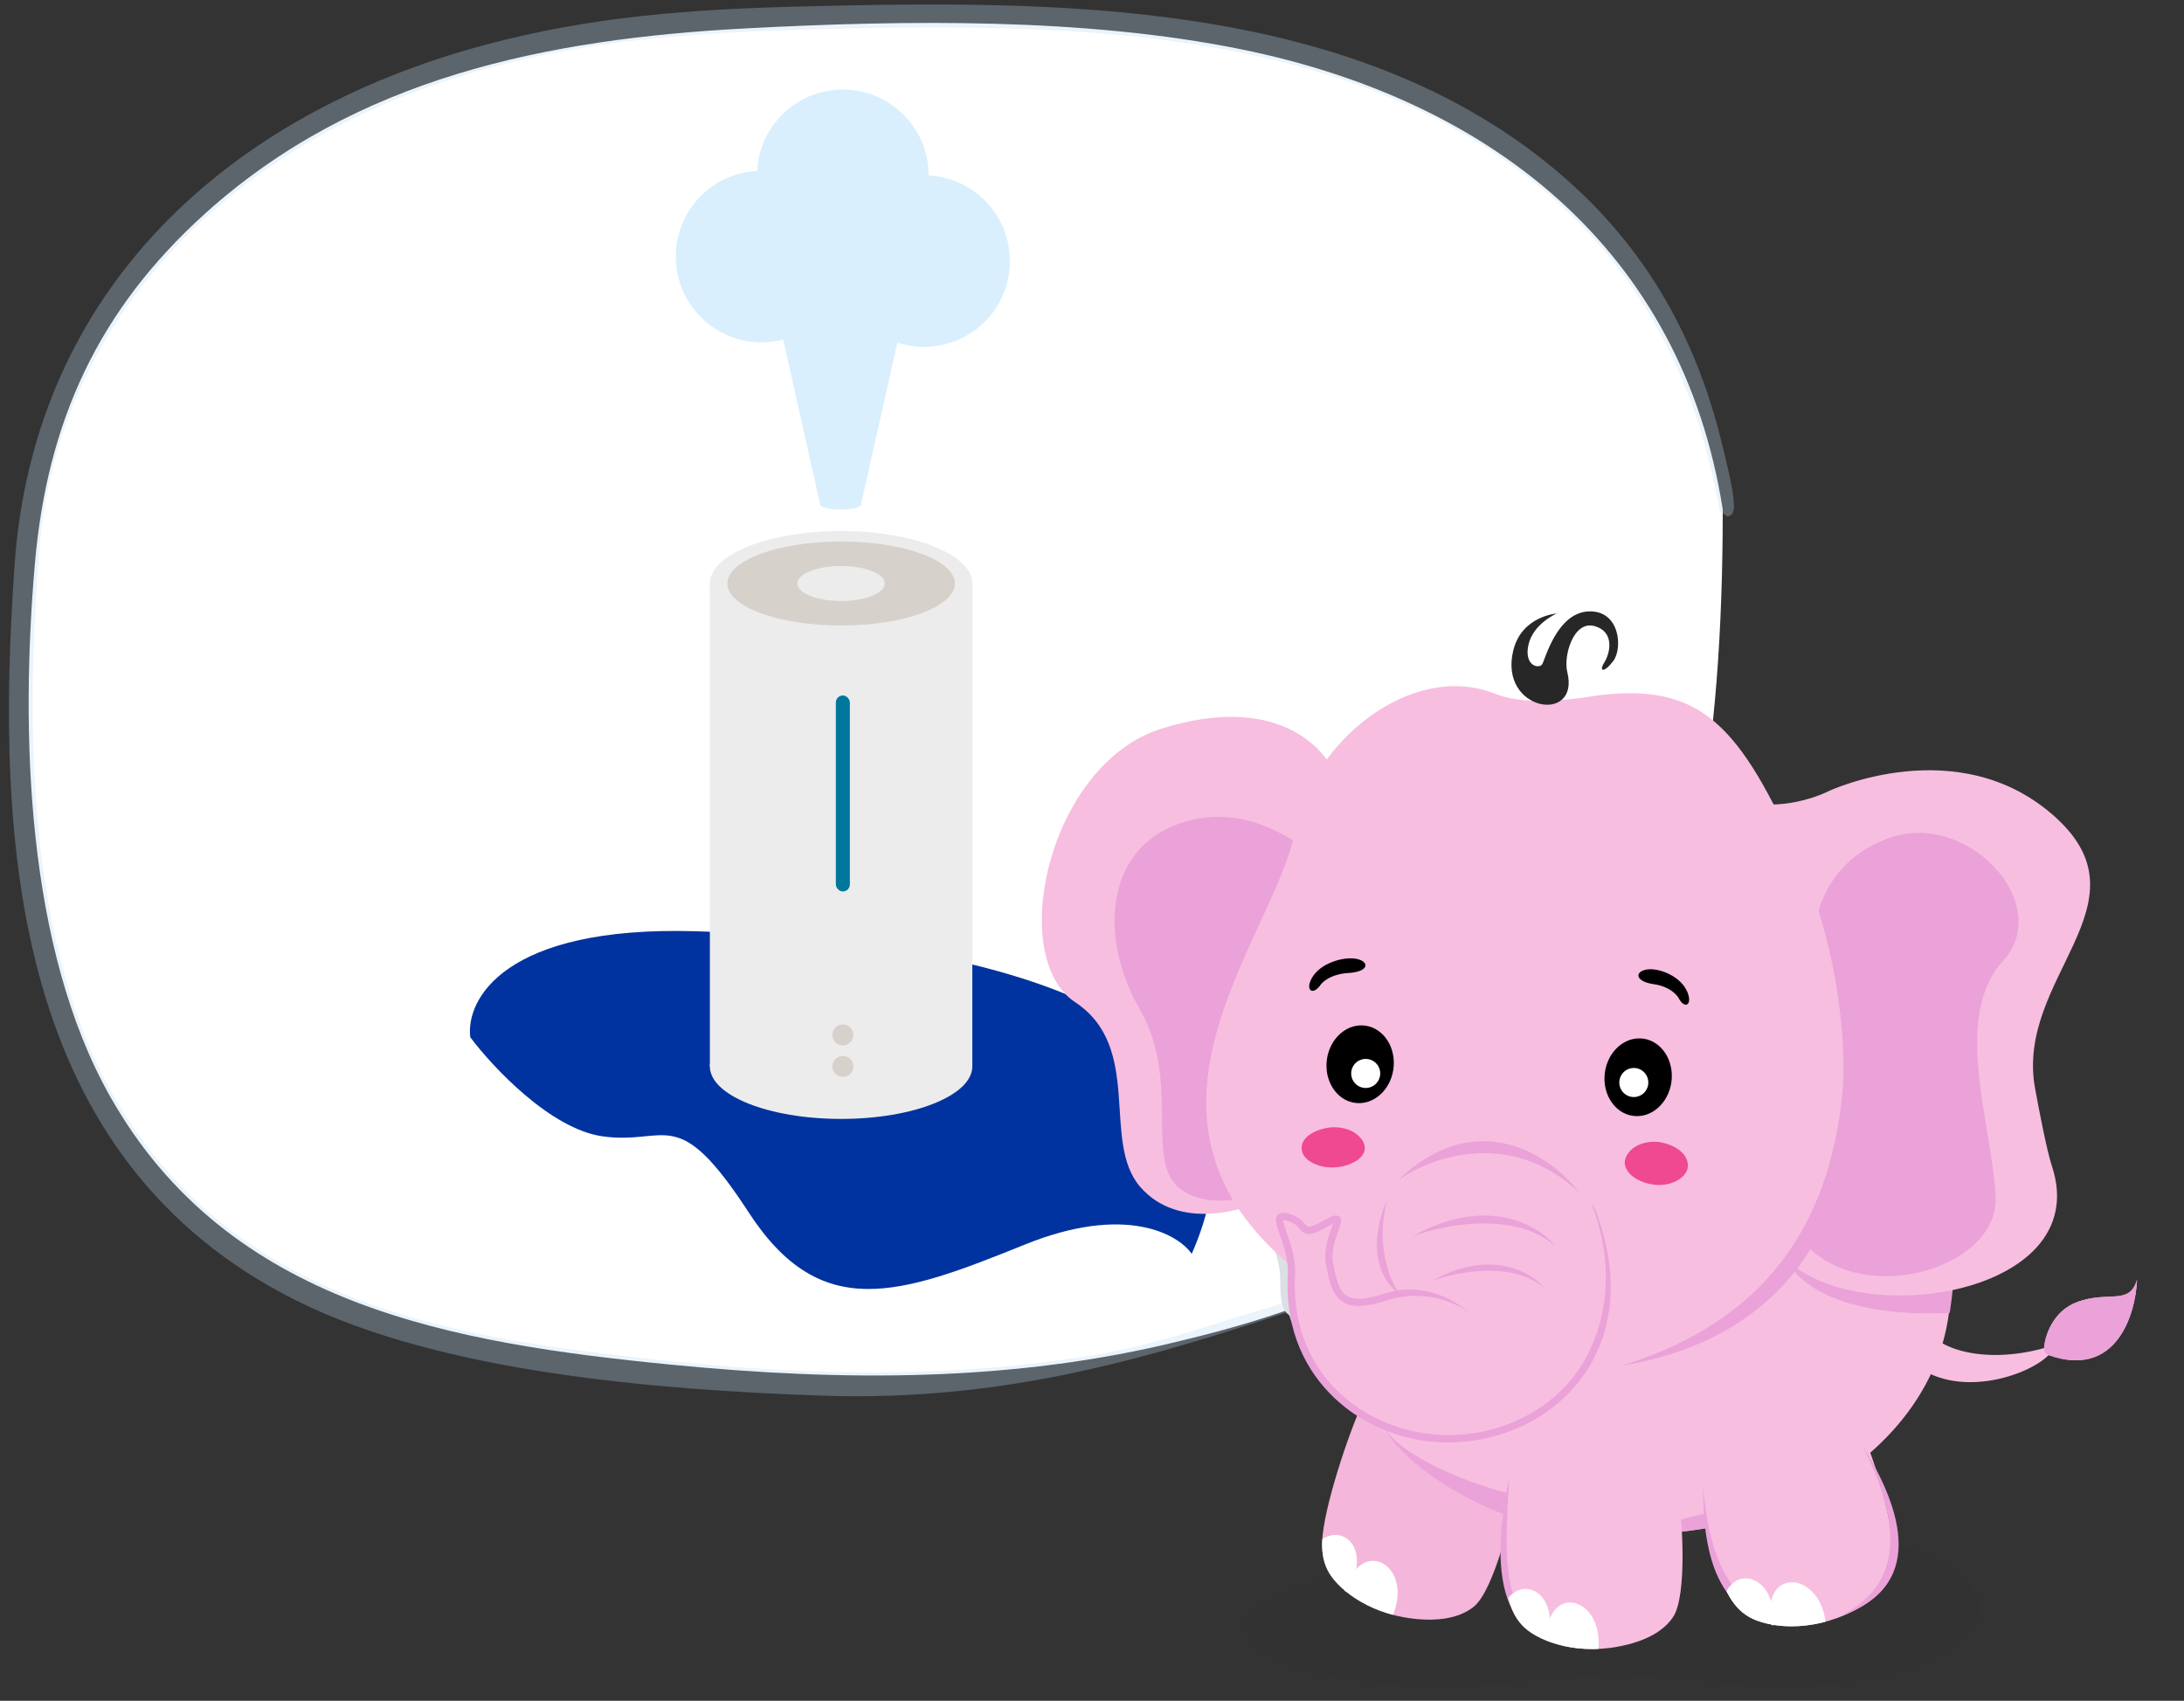 <svg width="488" height="380" viewBox="0 0 488 380" fill="none" xmlns="http://www.w3.org/2000/svg">
<rect x="0" y="0" width="488" height="380" fill="#333333" stroke="none"/>
<g clip-path="url(#clip0_3071_33849)">
<path d="M263.766 299.587C226.439 308.869 188.142 308.654 150.079 304.918C100.912 300.09 51.042 291.648 24.663 245.084C5.794 211.767 4.558 163.428 7.789 125.99C10.536 94.171 21.972 69.241 45.83 47.711C79.534 17.294 122.227 8.704 166.527 6.352C202.089 4.461 242.369 3.914 277.249 10.998C332.868 22.288 375.802 55.694 384.937 113.826C384.937 222.518 357.145 277.49 263.766 299.587Z" fill="white"/>
<path d="M385.949 115.388L384.283 114.278C379.139 84.764 366.466 60.015 343.185 41.045C298.648 4.75 234.676 5.153 179.961 6.611C150.781 7.388 124.38 9.485 96.598 19.104C50.159 35.178 12.958 71.672 8.798 122.605C5.641 161.275 5.841 211.472 25.89 245.721C48.105 283.665 85.598 295.829 127.093 301.422C166.84 306.783 206.41 309.354 246.12 302.469C264.279 299.321 282.398 291.28 300.367 287.917C301.082 287.784 301.667 287.351 301.5 288.498C260.572 302.448 226.981 313.375 182.952 311.81C147.098 310.534 98.634 306.716 66.404 290.683C3.002 259.146 -1.14 189.213 3.25 126.304C7.54 64.776 50.796 25.541 107.983 10.133C132.241 3.596 154.6 2.049 179.591 1.432C236.057 0.03 301.62 -0.192 347.26 37.712C366.736 53.885 378.643 74.169 384.657 98.737C385.553 102.388 387.3 109.113 387.437 112.635C387.467 113.379 387.455 114.174 387.022 114.818C386.637 115.391 386.045 115.295 385.945 115.391L385.949 115.388Z" fill="#BBD6F2" fill-opacity="0.3"/>
<path d="M155.359 208.066C112.648 206.83 104.043 223.34 105.08 231.749C110.091 238.442 123.014 252.24 134.625 253.888C149.139 255.947 151.212 246.165 167.28 270.878C183.349 295.591 200.972 289.413 228.962 278.086C251.354 269.025 263.173 275.684 266.283 280.146C291.681 222.482 208.747 209.61 155.359 208.066Z" fill="#00339F"/>
<path d="M188.325 20C198.912 20 207.493 28.582 207.493 39.169C207.493 39.177 207.492 39.186 207.492 39.194C217.612 39.716 225.657 48.087 225.657 58.337C225.657 68.923 217.076 77.506 206.489 77.506C204.4 77.506 202.389 77.17 200.506 76.552L192.365 112.816H192.361L192.355 112.868C192.235 113.401 190.251 113.825 187.821 113.825C185.314 113.825 183.281 113.374 183.281 112.816C183.281 112.812 183.282 112.809 183.282 112.805L174.993 75.884C173.452 76.283 171.835 76.497 170.169 76.497C159.582 76.497 151 67.915 151 57.328C151 47.073 159.053 38.699 169.181 38.185C169.693 28.055 178.069 20 188.325 20Z" fill="#D9EFFD"/>
<rect x="158.617" y="130.373" width="58.641" height="107.899" fill="#ECECEC"/>
<ellipse cx="187.938" cy="130.373" rx="29.32" ry="11.728" fill="#ECECEC"/>
<ellipse cx="187.938" cy="238.272" rx="29.32" ry="11.728" fill="#ECECEC"/>
<ellipse cx="187.942" cy="130.373" rx="25.411" ry="9.383" fill="#D6D1CB"/>
<ellipse cx="187.938" cy="130.372" rx="9.773" ry="3.909" fill="#ECECEC"/>
<circle cx="188.33" cy="238.272" r="2.346" fill="#D6D1CB"/>
<circle cx="188.33" cy="231.235" r="2.346" fill="#D6D1CB"/>
<rect x="186.766" y="155.393" width="3.128" height="43.785" rx="1.564" fill="#00769B"/>
<g clip-path="url(#clip1_3071_33849)">
<path opacity="0.05" d="M397.606 341.843C391.351 341.843 385.397 342.347 379.994 343.257C363.286 346.07 343.419 351.079 326.481 350.623C325.153 350.588 323.807 350.569 322.447 350.569C298.081 350.569 278.328 356.429 278.328 363.66C278.328 370.891 298.081 376.751 322.447 376.751C329.149 376.751 335.502 376.308 341.192 375.514C354.405 373.672 368.956 373.769 382.16 375.677C386.972 376.372 392.176 376.752 397.606 376.752C422.243 376.752 442.211 368.938 442.211 359.298C442.211 349.658 422.24 341.843 397.606 341.843Z" fill="#272727"/>
<path d="M456.733 301.213C442.711 305.045 431.538 301.101 429.909 295.701L427.034 304.215C437.017 313 453.349 307.312 457.737 302.776C472.823 308.115 477.204 293.746 477.509 285.894C475.837 291.754 471.175 288.344 464.198 290.884C458.617 292.915 456.896 298.617 456.733 301.213Z" fill="#F7BEE0"/>
<path d="M464.198 290.884C458.617 292.915 456.896 298.617 456.733 301.213C456.63 302.052 457.36 302.605 457.737 302.776C472.823 308.115 477.204 293.746 477.509 285.894C475.837 291.754 471.175 288.344 464.198 290.884Z" fill="#EAA2D8"/>
<path fill-rule="evenodd" clip-rule="evenodd" d="M304.431 313.568C301.254 320.43 295.69 337.148 295.425 344.439C295.334 346.984 295.731 349.355 297.034 351.521C297.615 352.485 298.506 353.572 299.686 354.669C300.865 355.77 302.342 356.88 304.088 357.885C305.835 358.895 307.86 359.804 310.146 360.499C312.431 361.193 314.973 361.673 317.762 361.828C320.551 361.983 322.855 361.741 324.756 361.225C326.658 360.709 328.153 359.918 329.319 358.973C333.849 355.304 338.073 337.888 338.938 331.578L304.422 313.563L304.431 313.568Z" fill="#F4B6DB"/>
<path fill-rule="evenodd" clip-rule="evenodd" d="M295.452 343.897C301.103 340.306 306.52 347.57 300.705 355.556C300.348 355.264 300.01 354.967 299.695 354.67C298.515 353.569 297.624 352.486 297.043 351.522C295.736 349.361 295.338 346.99 295.434 344.44C295.438 344.262 295.452 344.08 295.461 343.897H295.452Z" fill="white"/>
<path fill-rule="evenodd" clip-rule="evenodd" d="M300.373 355.392C304.391 342.864 315.783 349.933 311.248 360.811C310.877 360.715 310.516 360.61 310.16 360.5C307.874 359.806 305.853 358.897 304.102 357.887C302.937 357.211 301.89 356.493 300.971 355.762L300.373 355.392Z" fill="white"/>
<path d="M365.904 342.777C327.294 342.777 295.995 318.2 295.995 287.883C295.995 257.566 327.294 232.989 365.904 232.989C404.513 232.989 435.812 257.566 435.812 287.883C435.812 318.2 404.513 342.777 365.904 342.777Z" fill="#F7BEE0"/>
<path d="M385.219 340.361C384.055 341.137 377.946 341.977 375.037 342.301L372.128 340.361L383.764 337.452L385.219 340.361Z" fill="#EAA2D8"/>
<path d="M435.652 293.33C411.216 294.493 401.551 286.38 399.774 282.178C410.764 273.936 433.325 259.196 435.652 266.178C437.98 273.16 436.622 287.188 435.652 293.33Z" fill="#EAA2D8"/>
<path fill-rule="evenodd" clip-rule="evenodd" d="M336.207 331.656C335.225 339.153 335.225 350.488 337.154 357.529C337.826 359.987 338.914 362.13 340.811 363.802C341.652 364.547 342.827 365.319 344.285 366.013C345.744 366.708 347.481 367.329 349.451 367.768C351.422 368.206 353.625 368.471 356.012 368.448C358.398 368.43 360.972 368.124 363.678 367.443C366.385 366.758 368.515 365.84 370.174 364.78C371.834 363.72 373.027 362.518 373.854 361.266C377.077 356.41 375.898 338.527 374.837 332.25L336.207 331.651V331.656Z" fill="#F7BEE0"/>
<path d="M337.22 330.179C336.25 348.118 334.408 365.573 352.25 367.512C342.068 367.512 330.626 361.597 337.22 330.179Z" fill="#EAA2D8"/>
<path fill-rule="evenodd" clip-rule="evenodd" d="M337.03 356.999C341.345 351.886 348.692 357.2 345.528 366.552C345.098 366.378 344.687 366.196 344.298 366.013C342.84 365.318 341.67 364.546 340.824 363.802C338.931 362.129 337.843 359.987 337.167 357.529C337.121 357.355 337.075 357.177 337.03 356.999Z" fill="white"/>
<path fill-rule="evenodd" clip-rule="evenodd" d="M345.469 366.543C345.551 353.385 358.224 356.684 357.155 368.421C356.775 368.44 356.396 368.449 356.021 368.453C353.635 368.472 351.431 368.211 349.461 367.773C348.144 367.48 346.561 366.967 345.469 366.543Z" fill="white"/>
<path fill-rule="evenodd" clip-rule="evenodd" d="M380.369 331.148C381.027 338.677 382.621 349.557 386.027 356.012C387.215 358.269 388.742 360.124 390.95 361.353C391.933 361.901 393.245 362.399 394.818 362.765C396.391 363.13 398.219 363.359 400.24 363.363C402.261 363.368 404.469 363.149 406.796 362.614C409.123 362.08 411.568 361.23 414.064 359.978C416.56 358.726 418.439 357.369 419.829 355.976C421.219 354.582 422.124 353.152 422.668 351.754C424.771 346.317 419.761 329.111 417.37 323.208L381.823 330.178L380.369 331.148Z" fill="#F7BEE0"/>
<path d="M411.26 361.041C422.997 355.157 426.762 343.87 416.048 322.802C423.605 334.873 431.82 353.93 411.26 361.041Z" fill="#EAA2D8"/>
<path d="M404.606 361.244C391.536 362.458 382.438 355.138 380.572 332.344C380.432 346.134 383.379 365.993 404.606 361.244Z" fill="#EAA2D8"/>
<path fill-rule="evenodd" clip-rule="evenodd" d="M385.781 355.529C388.894 349.608 397.21 353.212 396.14 363.026C395.683 362.948 395.244 362.862 394.819 362.761C393.246 362.396 391.934 361.898 390.951 361.349C388.739 360.125 387.216 358.265 386.028 356.008C385.945 355.848 385.863 355.689 385.781 355.524V355.529Z" fill="white"/>
<path fill-rule="evenodd" clip-rule="evenodd" d="M395.891 363.149C393.134 350.283 406.416 350.648 407.906 362.344C407.536 362.445 407.17 362.536 406.809 362.619C404.482 363.153 402.274 363.372 400.253 363.368C398.905 363.368 397.638 363.263 396.482 363.085L395.891 363.149Z" fill="white"/>
<path fill-rule="evenodd" clip-rule="evenodd" d="M324.007 286.617C324.007 286.617 317.411 282.67 307.81 287.275C298.21 291.88 296.651 287.828 294.553 281.573C292.454 275.314 298.114 268.447 292.39 272.751C286.671 277.055 288.93 273.112 283.914 272.408C278.904 271.7 285.78 277.356 286.379 285.105C288.212 308.634 308.715 319.544 326.988 316.625C348.411 313.198 366.948 291.647 351.382 262.343L324.003 286.617H324.007Z" fill="#DBE0E4"/>
<path fill-rule="evenodd" clip-rule="evenodd" d="M281.877 272.334C282.526 272.508 285.466 279.818 285.923 283.752C286.376 287.681 285.338 292.666 288.579 294.132C291.82 295.599 294.024 288.933 293.48 285.662C292.931 282.39 291.83 276.963 288.479 274.468C285.128 271.978 281.882 272.339 281.882 272.339" fill="#DBE0E4"/>
<path fill-rule="evenodd" clip-rule="evenodd" d="M296.994 170.494C294.789 167.013 284.89 154.894 259.572 162.785C234.254 170.676 224.876 213.767 240.225 223.915C255.578 234.068 245.979 254.99 254.751 265.16C263.518 275.328 278.586 269.604 278.586 269.604L296.994 170.489L296.994 170.494Z" fill="#F7BEE0"/>
<path fill-rule="evenodd" clip-rule="evenodd" d="M294.304 190.598C291.801 190.924 280.427 178.369 263.746 183.934C247.066 189.499 245.368 209.271 254.669 225.495C263.97 241.714 255.635 259.375 263.644 265.562C271.652 271.748 285.248 265.307 285.248 265.307L294.304 190.598Z" fill="#EAA2D8"/>
<path fill-rule="evenodd" clip-rule="evenodd" d="M397.773 279.876C412.099 297.755 468.272 290.211 458.503 260.585C457.344 257.076 455.702 248.502 454.727 243.209C450.172 218.521 480.796 202.047 459.261 182.579C437.726 163.107 408.656 176.736 408.656 176.736C408.656 176.736 393.74 184.625 380.669 174.908C367.598 165.191 393.368 257.619 388.56 268.171C383.748 278.718 397.777 279.877 397.777 279.877L397.773 279.876Z" fill="#F7BEE0"/>
<path fill-rule="evenodd" clip-rule="evenodd" d="M405.24 211.866C405.24 211.866 403.826 194.27 421.61 187.415C439.398 180.562 459.121 201.982 447.6 214.641C436.075 227.299 445.061 250.945 445.901 267.374C446.742 283.803 414.404 292.962 402.085 276.366C389.766 259.77 405.244 211.871 405.244 211.871" fill="#EAA2D8"/>
<path fill-rule="evenodd" clip-rule="evenodd" d="M400.932 189.332C414.356 218.685 415.827 254.78 403.51 276.495C386.581 306.334 320.899 313.471 285.242 279.994C249.585 246.517 285.108 208.745 289.491 185.222C293.097 165.864 315.257 147.647 333.977 154.974C339.883 157.288 347.747 156.811 354.582 155.733C379.067 151.876 387.917 160.875 400.933 189.328L400.932 189.332Z" fill="#F7BEE0"/>
<path d="M412.12 231.457C416.486 252.533 412.638 296.776 362.323 305.144C382.861 298.715 412.903 283.232 412.12 231.457Z" fill="#EAA2D8"/>
<path fill-rule="evenodd" clip-rule="evenodd" d="M327.209 293.49C327.209 293.49 319.539 286.531 309.445 289.842C299.348 293.148 298.342 288.926 297.092 282.45C295.842 275.973 302.336 269.907 296.115 273.423C289.893 276.939 292.646 273.331 287.784 271.972C282.923 270.612 288.978 277.12 288.554 284.882C287.275 308.445 306.109 321.946 324.556 321.446C346.186 320.859 367.346 301.925 355.807 270.842L327.213 293.495L327.209 293.49Z" fill="#F7BEE0"/>
<path fill-rule="evenodd" clip-rule="evenodd" d="M338.147 145.278C340.039 137.627 347.835 137.071 347.835 137.071C347.835 137.071 342.532 139.368 341.512 144.118C340.497 148.868 343.942 149.478 344.594 148.413C345.245 147.349 347.879 136.925 354.936 136.609C361.993 136.292 362.619 144.885 360.47 147.699C358.322 150.508 357.216 150.001 358.47 148.023C359.725 146.04 360.929 141.188 356.276 139.886C351.624 138.58 349.283 146.475 350.203 150.177C353.107 161.869 334.758 158.948 338.143 145.278" fill="#272727"/>
<path d="M318.047 321.876C320.19 322.187 322.373 322.318 324.58 322.255C336.812 321.921 347.905 316.101 354.258 306.678C358.882 299.819 363.037 287.986 356.564 270.557C356.202 269.581 355.468 268.424 355.826 269.401C362.056 286.181 357.328 299.225 352.92 305.768C346.86 314.759 336.252 320.317 324.538 320.633C314.697 320.897 304.895 317.013 298.312 310.239C291.914 303.649 288.819 294.897 289.361 284.923C289.566 281.186 288.356 277.803 287.479 275.331C287.115 274.314 286.675 273.064 286.691 272.6C286.816 272.595 287.076 272.614 287.572 272.751C289.219 273.211 289.83 273.922 290.362 274.544C291.705 276.114 292.73 276.262 296.517 274.124C297.149 273.768 297.587 273.545 297.888 273.409C297.79 273.7 297.663 274.037 297.555 274.339C296.808 276.345 295.683 279.376 296.303 282.6C296.985 286.128 297.631 289.462 300.195 290.974C302.236 292.178 305.257 292.057 309.7 290.605C319.242 287.478 326.702 292.019 327.973 293.162C328.742 293.866 328.529 293.593 327.759 292.889C327.434 292.592 319.621 285.654 309.2 289.07C305.282 290.353 302.61 290.52 301.018 289.583C299.214 288.519 298.61 286.008 297.891 282.295C297.353 279.517 298.386 276.744 299.067 274.905C299.634 273.371 299.98 272.447 299.28 271.843C298.595 271.259 297.593 271.659 295.727 272.713C292.496 274.539 292.247 274.254 291.593 273.485C291.01 272.805 290.131 271.778 288.011 271.185C287.174 270.948 286.123 270.768 285.485 271.451C284.693 272.306 285.197 273.722 285.96 275.868C286.795 278.209 287.939 281.417 287.753 284.828C287.186 295.265 290.44 304.442 297.159 311.36C302.675 317.038 310.058 320.705 318.049 321.863L318.047 321.876Z" fill="#EAA2D8"/>
<path fill-rule="evenodd" clip-rule="evenodd" d="M366.495 232.008C370.643 232.136 373.796 236.126 373.544 240.924C373.286 245.719 369.718 249.503 365.57 249.375C361.422 249.246 358.269 245.256 358.521 240.458C358.779 235.664 362.348 231.879 366.495 232.008Z" fill="black"/>
<path fill-rule="evenodd" clip-rule="evenodd" d="M365.2 238.622C366.99 238.694 368.375 240.208 368.303 242C368.23 243.792 366.718 245.18 364.927 245.107C363.137 245.035 361.752 243.521 361.825 241.729C361.898 239.942 363.41 238.55 365.2 238.622Z" fill="white"/>
<path fill-rule="evenodd" clip-rule="evenodd" d="M375.001 222.878C375.001 222.878 373.642 220.494 369.508 219.892C365.374 219.29 365.251 217.173 367.767 216.651C370.283 216.129 374.996 217.813 376.742 221.053C378.483 224.294 376.546 225.899 375.006 222.877" fill="black"/>
<path fill-rule="evenodd" clip-rule="evenodd" d="M304.378 229.104C300.231 228.975 296.663 232.76 296.405 237.554C296.147 242.348 299.306 246.342 303.453 246.471C307.6 246.6 311.167 242.815 311.425 238.021C311.683 233.222 308.53 229.232 304.378 229.104Z" fill="black"/>
<path fill-rule="evenodd" clip-rule="evenodd" d="M305.294 236.599C303.504 236.527 301.996 237.914 301.919 239.706C301.846 241.498 303.231 243.007 305.021 243.084C306.806 243.157 308.319 241.77 308.397 239.977C308.469 238.185 307.085 236.676 305.294 236.599Z" fill="white"/>
<path fill-rule="evenodd" clip-rule="evenodd" d="M295.159 219.924C295.159 219.924 296.825 217.664 301.285 217.397C305.744 217.129 306.067 215.035 303.44 214.316C300.807 213.594 295.633 214.891 293.478 217.971C291.323 221.052 293.236 222.805 295.159 219.924Z" fill="black"/>
<path d="M363.43 258.288C364.836 255.609 368.249 254.783 370.994 255.207C371.01 255.207 371.024 255.214 371.037 255.219C371.051 255.219 371.067 255.22 371.08 255.222C373.416 255.637 376.457 257.049 377.065 259.621C377.688 262.256 374.964 264.035 372.762 264.532C370.462 265.051 367.977 264.642 365.899 263.548C363.993 262.545 362.257 260.517 363.427 258.288L363.43 258.288Z" fill="#EF498F"/>
<path d="M297.214 251.903C297.23 251.903 297.244 251.903 297.257 251.904C297.271 251.902 297.285 251.898 297.3 251.896C299.892 251.678 302.643 252.447 304.216 254.521C304.85 255.357 305.171 256.406 304.791 257.405C304.425 258.374 303.577 259.096 302.658 259.603C300.664 260.709 298.151 261.08 295.883 260.699C293.737 260.339 290.832 258.925 290.836 256.536C290.84 253.639 294.685 252.17 297.212 251.903L297.214 251.903Z" fill="#EF498F"/>
<path d="M347.434 278.293C343.733 273.724 332.172 266.923 315.536 276.269C322.339 273.672 338.241 270.442 347.434 278.293Z" fill="#EAA2D8"/>
<path d="M345.123 287.823C342.198 284.211 333.061 278.836 319.912 286.223C325.289 284.17 337.858 281.617 345.123 287.823Z" fill="#EAA2D8"/>
<path d="M352.897 266.466C346.773 258.419 330.076 246.621 312.288 263.805C319.349 258.614 337.357 251.879 352.897 266.466Z" fill="#EAA2D8"/>
<path d="M312.85 289.29C310.758 286.588 307.237 278.604 309.892 268.29C307.687 272.886 305.191 283.52 312.85 289.29Z" fill="#EAA2D8"/>
<path d="M308.613 318.057C312.88 325.815 329.138 331.633 336.734 333.572L336.25 338.421C318.407 331.439 310.391 321.936 308.613 318.057Z" fill="#EAA2D8"/>
</g>
</g>
<defs>
<clipPath id="clip0_3071_33849">
<rect width="488" height="380" fill="white"/>
</clipPath>
<clipPath id="clip1_3071_33849">
<rect width="256" height="246.303" fill="white" transform="matrix(-1 0 0 1 488 134.697)"/>
</clipPath>
</defs>
</svg>
